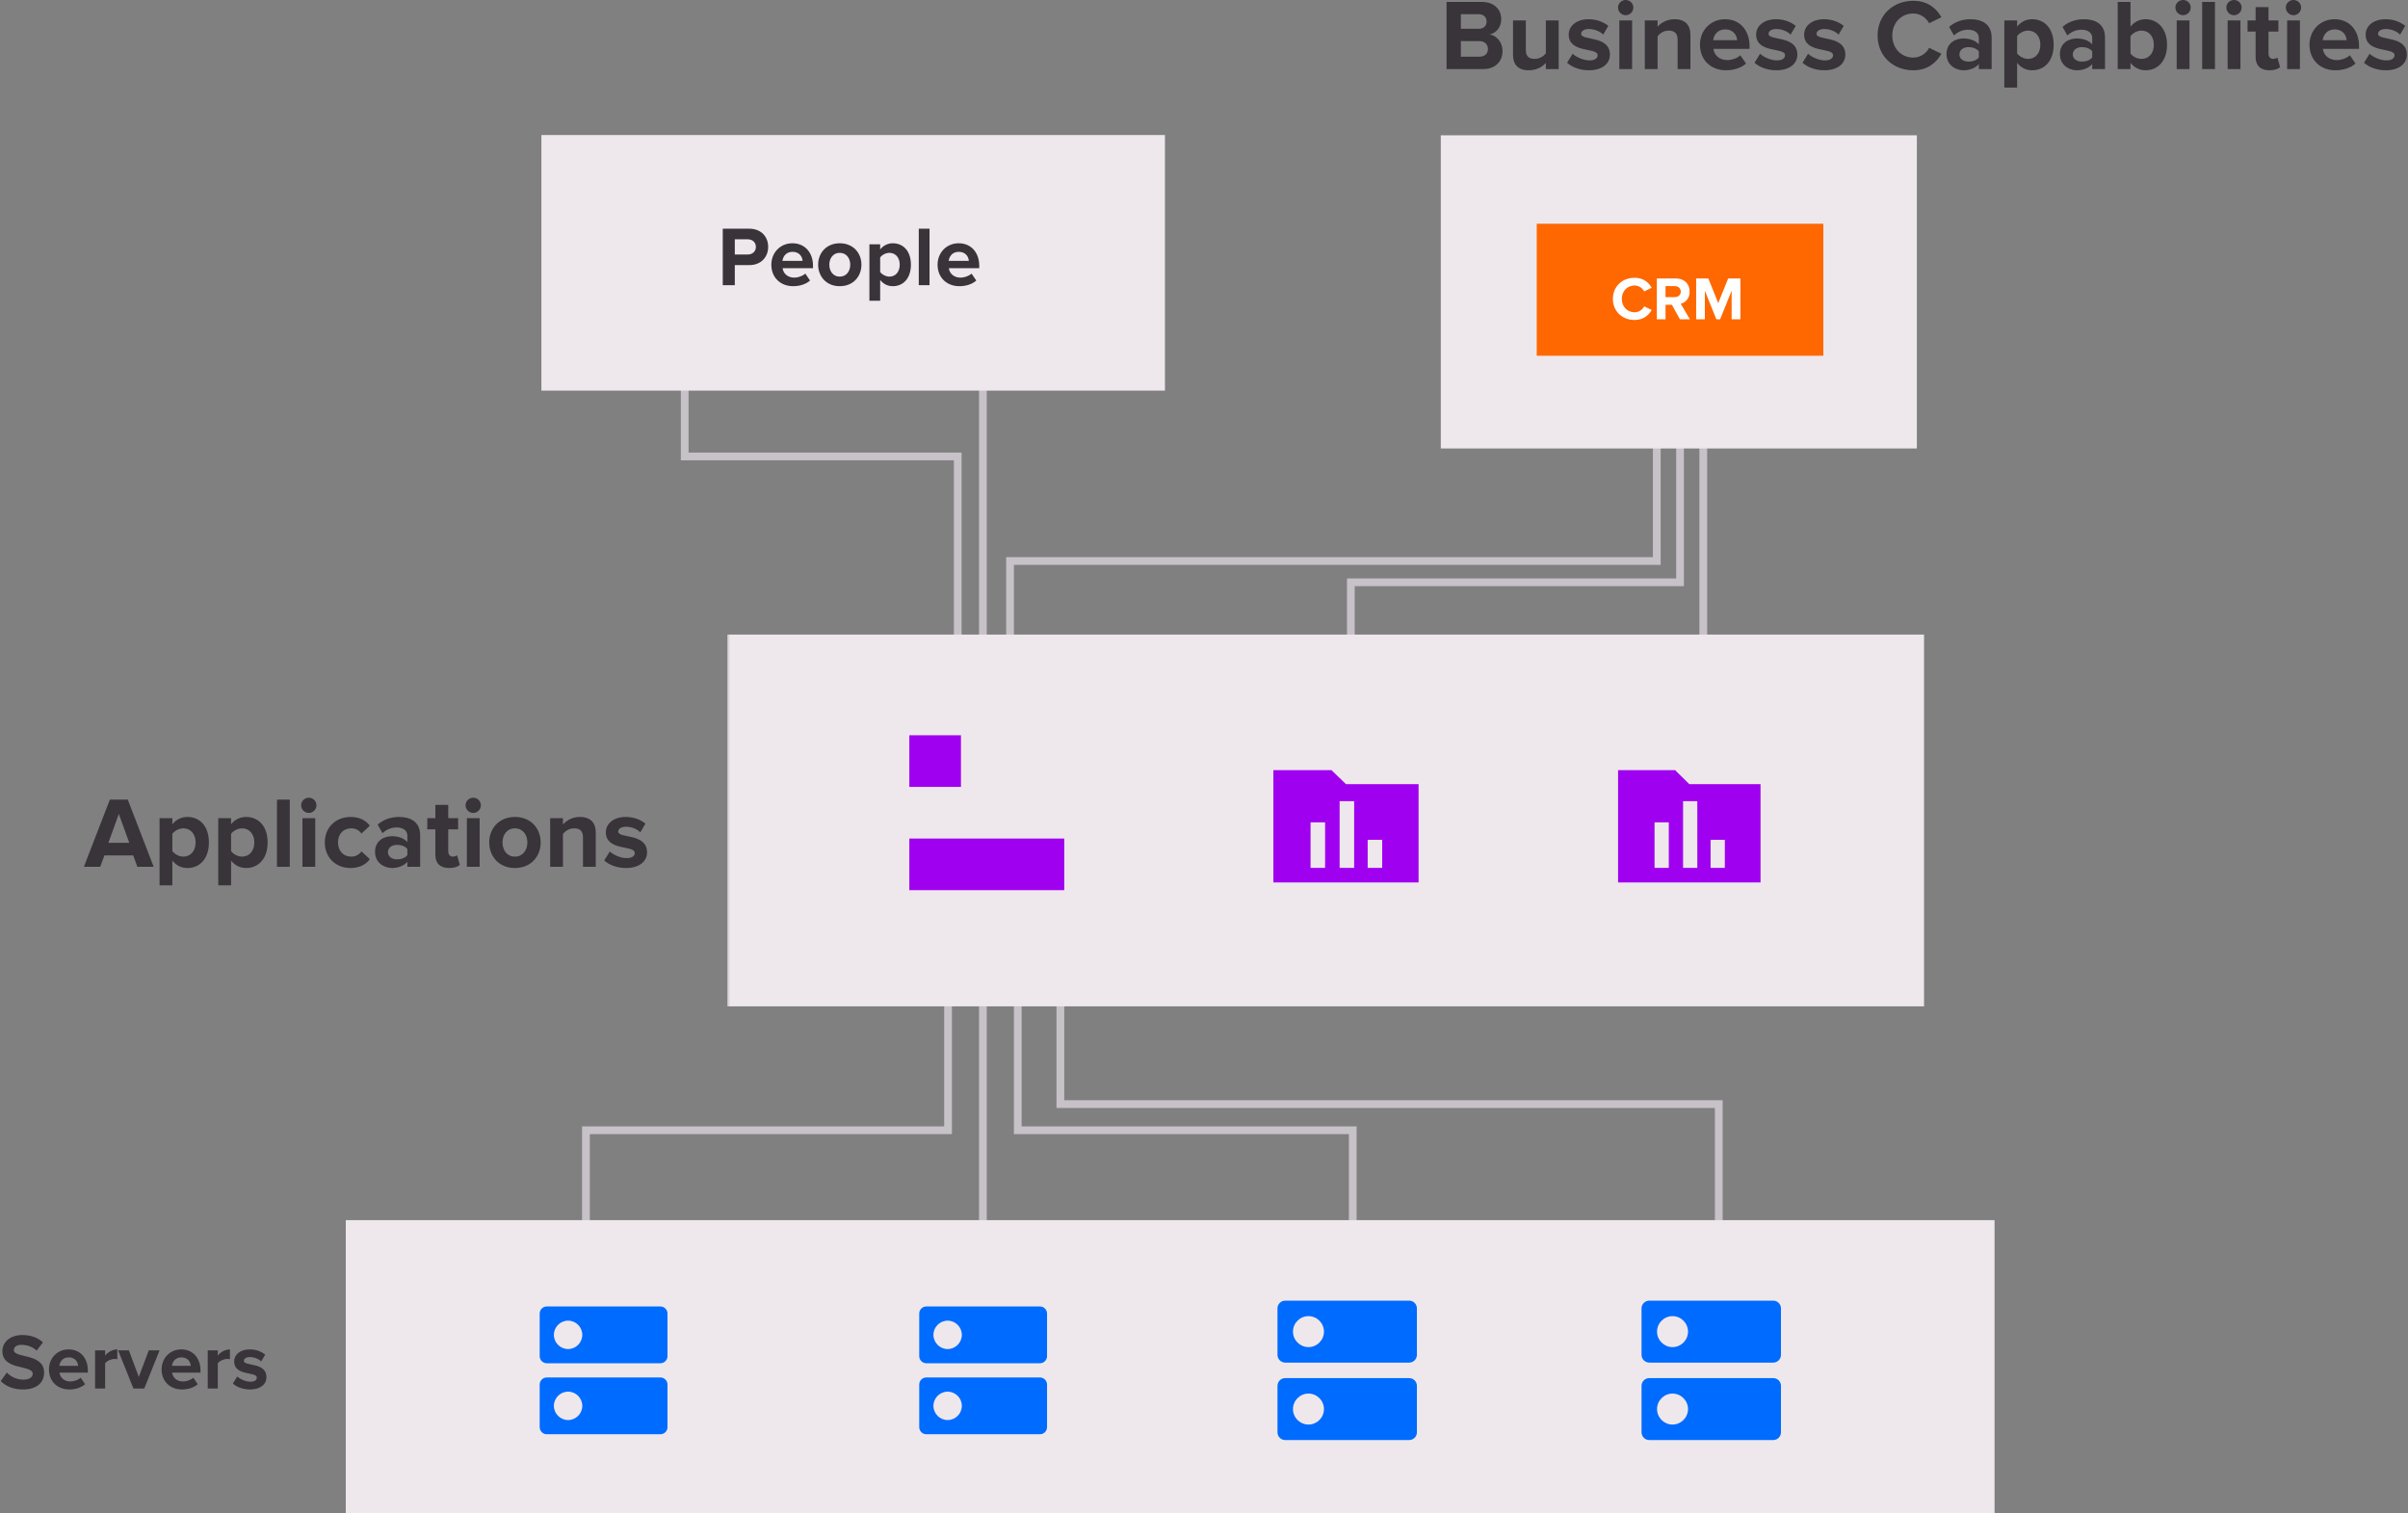 <svg width="961" height="604" viewBox="0 0 961 604" fill="none" xmlns="http://www.w3.org/2000/svg">
<rect x="0" y="0" width="961" height="604" fill="#808080" stroke="none"/>
<path fill-rule="evenodd" clip-rule="evenodd" d="M659.663 222.369V141.996H662.754V225.461H404.632V284.968H401.541V222.369H659.663Z" fill="#C7C1C8"/>
<path fill-rule="evenodd" clip-rule="evenodd" d="M390.719 284.968V114.175H393.81V284.968H390.719Z" fill="#C7C1C8"/>
<path fill-rule="evenodd" clip-rule="evenodd" d="M271.709 114.175H274.8V180.637H383.768V283.422H380.677V183.729H271.709V114.175Z" fill="#C7C1C8"/>
<path fill-rule="evenodd" clip-rule="evenodd" d="M668.938 230.87V141.996H672.029V233.962H540.65V316.653H537.559V230.87H668.938Z" fill="#C7C1C8"/>
<path fill-rule="evenodd" clip-rule="evenodd" d="M678.209 141.996L681.3 141.996L681.3 316.653L678.209 316.653L678.209 141.996Z" fill="#C7C1C8"/>
<path fill-rule="evenodd" clip-rule="evenodd" d="M390.719 508.314V395.482H393.81V508.314H390.719Z" fill="#C7C1C8"/>
<path fill-rule="evenodd" clip-rule="evenodd" d="M404.631 395.482H407.722V449.58H541.42V509.087H538.329V452.671H404.631V395.482Z" fill="#C7C1C8"/>
<path fill-rule="evenodd" clip-rule="evenodd" d="M376.808 449.58V395.482H379.9V452.671H235.382V509.087H232.291V449.58H376.808Z" fill="#C7C1C8"/>
<path fill-rule="evenodd" clip-rule="evenodd" d="M421.635 384.662H424.726V439.138H687.485V499.039H684.393V442.229H421.635V384.662Z" fill="#C7C1C8"/>
<path d="M575 54H765V179H575V54Z" fill="#EEE8EC"/>
<path d="M591.85 27.568C596.954 27.568 599.647 24.353 599.647 20.334C599.647 16.959 597.356 14.186 594.503 13.744C597.034 13.221 599.124 10.971 599.124 7.595C599.124 4.019 596.512 0.764 591.408 0.764H577.303V27.568H591.85ZM590.162 11.493H583.009V5.666H590.162C592.091 5.666 593.297 6.912 593.297 8.6C593.297 10.288 592.091 11.493 590.162 11.493ZM590.363 22.625H583.009V16.396H590.363C592.614 16.396 593.819 17.843 593.819 19.531C593.819 21.46 592.533 22.625 590.363 22.625Z" fill="#39333A"/>
<path d="M622.034 27.568V8.158H616.93V21.299C616.046 22.424 614.479 23.509 612.51 23.509C610.34 23.509 608.933 22.625 608.933 19.933V8.158H603.829V21.942C603.829 25.719 605.839 28.05 610.098 28.05C613.273 28.05 615.604 26.604 616.93 25.117V27.568H622.034Z" fill="#39333A"/>
<path d="M634.094 28.05C639.479 28.05 642.493 25.358 642.493 21.821C642.493 13.985 631 16.396 631 13.503C631 12.418 632.205 11.574 634.054 11.574C636.425 11.574 638.635 12.578 639.8 13.824L641.85 10.328C639.921 8.801 637.309 7.676 634.014 7.676C628.91 7.676 626.057 10.529 626.057 13.784C626.057 21.419 637.59 18.807 637.59 22.022C637.59 23.228 636.545 24.112 634.335 24.112C631.924 24.112 629.03 22.786 627.624 21.46L625.414 25.036C627.463 26.925 630.718 28.05 634.094 28.05Z" fill="#39333A"/>
<path d="M648.785 6.068C650.473 6.068 651.839 4.702 651.839 3.014C651.839 1.326 650.473 0 648.785 0C647.137 0 645.731 1.326 645.731 3.014C645.731 4.702 647.137 6.068 648.785 6.068ZM651.357 27.568V8.158H646.253V27.568H651.357Z" fill="#39333A"/>
<path d="M674.622 27.568V13.864C674.622 10.087 672.572 7.676 668.313 7.676C665.138 7.676 662.767 9.203 661.521 10.69V8.158H656.417V27.568H661.521V14.507C662.365 13.342 663.932 12.217 665.942 12.217C668.112 12.217 669.518 13.141 669.518 15.834V27.568H674.622Z" fill="#39333A"/>
<path d="M688.812 28.05C691.826 28.05 694.88 27.126 696.809 25.358L694.559 22.062C693.313 23.268 691.022 23.991 689.374 23.991C686.079 23.991 684.11 21.942 683.789 19.491H698.216V18.365C698.216 12.016 694.277 7.676 688.49 7.676C682.583 7.676 678.444 12.217 678.444 17.843C678.444 24.072 682.904 28.05 688.812 28.05ZM693.273 16.035H683.708C683.949 14.105 685.316 11.735 688.49 11.735C691.866 11.735 693.152 14.186 693.273 16.035Z" fill="#39333A"/>
<path d="M708.895 28.05C714.28 28.05 717.294 25.358 717.294 21.821C717.294 13.985 705.8 16.396 705.8 13.503C705.8 12.418 707.006 11.574 708.854 11.574C711.225 11.574 713.436 12.578 714.601 13.824L716.651 10.328C714.722 8.801 712.109 7.676 708.814 7.676C703.71 7.676 700.857 10.529 700.857 13.784C700.857 21.419 712.391 18.807 712.391 22.022C712.391 23.228 711.346 24.112 709.136 24.112C706.724 24.112 703.831 22.786 702.424 21.46L700.214 25.036C702.264 26.925 705.519 28.05 708.895 28.05Z" fill="#39333A"/>
<path d="M728.046 28.05C733.431 28.05 736.445 25.358 736.445 21.821C736.445 13.985 724.952 16.396 724.952 13.503C724.952 12.418 726.157 11.574 728.006 11.574C730.377 11.574 732.587 12.578 733.752 13.824L735.802 10.328C733.873 8.801 731.261 7.676 727.966 7.676C722.862 7.676 720.009 10.529 720.009 13.784C720.009 21.419 731.542 18.807 731.542 22.022C731.542 23.228 730.497 24.112 728.287 24.112C725.876 24.112 722.982 22.786 721.576 21.46L719.366 25.036C721.415 26.925 724.67 28.05 728.046 28.05Z" fill="#39333A"/>
<path d="M763.588 28.05C769.495 28.05 772.871 24.795 774.8 21.46L769.897 19.089C768.772 21.299 766.361 22.987 763.588 22.987C758.725 22.987 755.189 19.249 755.189 14.186C755.189 9.122 758.725 5.385 763.588 5.385C766.361 5.385 768.772 7.113 769.897 9.283L774.8 6.872C772.911 3.536 769.495 0.321 763.588 0.321C755.551 0.321 749.322 5.948 749.322 14.186C749.322 22.424 755.551 28.05 763.588 28.05Z" fill="#39333A"/>
<path d="M794.834 27.568V15.03C794.834 9.444 790.775 7.676 786.355 7.676C783.3 7.676 780.246 8.64 777.875 10.73L779.804 14.146C781.452 12.619 783.381 11.855 785.47 11.855C788.042 11.855 789.73 13.141 789.73 15.11V17.722C788.444 16.195 786.154 15.351 783.582 15.351C780.487 15.351 776.83 17.079 776.83 21.62C776.83 25.961 780.487 28.05 783.582 28.05C786.113 28.05 788.404 27.126 789.73 25.559V27.568H794.834ZM785.631 24.594C783.622 24.594 781.974 23.549 781.974 21.741C781.974 19.852 783.622 18.807 785.631 18.807C787.279 18.807 788.886 19.37 789.73 20.495V22.906C788.886 24.032 787.279 24.594 785.631 24.594Z" fill="#39333A"/>
<path d="M810.988 28.05C815.971 28.05 819.588 24.313 819.588 17.843C819.588 11.373 815.971 7.676 810.988 7.676C808.617 7.676 806.487 8.72 805 10.609V8.158H799.896V34.962H805V25.076C806.567 27.086 808.697 28.05 810.988 28.05ZM809.38 23.509C807.733 23.509 805.844 22.505 805 21.299V14.427C805.844 13.181 807.733 12.217 809.38 12.217C812.314 12.217 814.283 14.507 814.283 17.843C814.283 21.218 812.314 23.509 809.38 23.509Z" fill="#39333A"/>
<path d="M840.083 27.568V15.03C840.083 9.444 836.024 7.676 831.604 7.676C828.55 7.676 825.495 8.64 823.124 10.73L825.053 14.146C826.701 12.619 828.63 11.855 830.72 11.855C833.292 11.855 834.979 13.141 834.979 15.11V17.722C833.693 16.195 831.403 15.351 828.831 15.351C825.736 15.351 822.079 17.079 822.079 21.62C822.079 25.961 825.736 28.05 828.831 28.05C831.363 28.05 833.653 27.126 834.979 25.559V27.568H840.083ZM830.88 24.594C828.871 24.594 827.223 23.549 827.223 21.741C827.223 19.852 828.871 18.807 830.88 18.807C832.528 18.807 834.135 19.37 834.979 20.495V22.906C834.135 24.032 832.528 24.594 830.88 24.594Z" fill="#39333A"/>
<path d="M850.249 21.339V14.467C851.093 13.181 852.982 12.217 854.629 12.217C857.603 12.217 859.572 14.507 859.572 17.883C859.572 21.259 857.603 23.509 854.629 23.509C852.982 23.509 851.093 22.585 850.249 21.339ZM850.249 27.568V25.076C851.776 27.005 853.906 28.05 856.237 28.05C861.14 28.05 864.837 24.353 864.837 17.883C864.837 11.534 861.18 7.676 856.237 7.676C853.946 7.676 851.776 8.68 850.249 10.649V0.764H845.145V27.568H850.249Z" fill="#39333A"/>
<path d="M871.224 6.068C872.912 6.068 874.278 4.702 874.278 3.014C874.278 1.326 872.912 0 871.224 0C869.576 0 868.17 1.326 868.17 3.014C868.17 4.702 869.576 6.068 871.224 6.068ZM873.796 27.568V8.158H868.692V27.568H873.796Z" fill="#39333A"/>
<path d="M883.96 27.568V0.764H878.857V27.568H883.96Z" fill="#39333A"/>
<path d="M891.553 6.068C893.241 6.068 894.607 4.702 894.607 3.014C894.607 1.326 893.241 0 891.553 0C889.905 0 888.499 1.326 888.499 3.014C888.499 4.702 889.905 6.068 891.553 6.068ZM894.125 27.568V8.158H889.021V27.568H894.125Z" fill="#39333A"/>
<path d="M905.696 28.05C907.826 28.05 909.192 27.488 909.955 26.805L908.87 22.947C908.589 23.228 907.866 23.509 907.102 23.509C905.977 23.509 905.334 22.585 905.334 21.379V12.619H909.272V8.158H905.334V2.853H900.19V8.158H896.975V12.619H900.19V22.746C900.19 26.202 902.119 28.05 905.696 28.05Z" fill="#39333A"/>
<path d="M915.296 6.068C916.984 6.068 918.35 4.702 918.35 3.014C918.35 1.326 916.984 0 915.296 0C913.648 0 912.242 1.326 912.242 3.014C912.242 4.702 913.648 6.068 915.296 6.068ZM917.868 27.568V8.158H912.764V27.568H917.868Z" fill="#39333A"/>
<path d="M932.051 28.05C935.065 28.05 938.119 27.126 940.048 25.358L937.798 22.062C936.552 23.268 934.261 23.991 932.613 23.991C929.318 23.991 927.349 21.942 927.028 19.491H941.454V18.365C941.454 12.016 937.516 7.676 931.729 7.676C925.822 7.676 921.683 12.217 921.683 17.843C921.683 24.072 926.143 28.05 932.051 28.05ZM936.512 16.035H926.947C927.188 14.105 928.555 11.735 931.729 11.735C935.105 11.735 936.391 14.186 936.512 16.035Z" fill="#39333A"/>
<path d="M952.134 28.05C957.519 28.05 960.533 25.358 960.533 21.821C960.533 13.985 949.039 16.396 949.039 13.503C949.039 12.418 950.245 11.574 952.093 11.574C954.464 11.574 956.675 12.578 957.84 13.824L959.89 10.328C957.961 8.801 955.348 7.676 952.053 7.676C946.949 7.676 944.096 10.529 944.096 13.784C944.096 21.419 955.63 18.807 955.63 22.022C955.63 23.228 954.585 24.112 952.375 24.112C949.963 24.112 947.07 22.786 945.663 21.46L943.453 25.036C945.503 26.925 948.758 28.05 952.134 28.05Z" fill="#39333A"/>
<path d="M613.291 89.307H727.668V141.997H613.291V89.307Z" fill="#FF6700"/>
<path d="M652.346 127.722C655.935 127.722 657.986 125.744 659.159 123.718L656.18 122.277C655.496 123.62 654.031 124.646 652.346 124.646C649.391 124.646 647.243 122.375 647.243 119.298C647.243 116.221 649.391 113.951 652.346 113.951C654.031 113.951 655.496 115.001 656.18 116.319L659.159 114.854C658.011 112.827 655.935 110.874 652.346 110.874C647.462 110.874 643.678 114.292 643.678 119.298C643.678 124.304 647.462 127.722 652.346 127.722Z" fill="white"/>
<path d="M674.408 127.429L670.745 121.227C672.503 120.812 674.31 119.274 674.31 116.392C674.31 113.365 672.235 111.143 668.841 111.143H661.222V127.429H664.69V121.642H667.229L670.428 127.429H674.408ZM668.328 118.59H664.69V114.195H668.328C669.72 114.195 670.77 115.025 670.77 116.392C670.77 117.76 669.72 118.59 668.328 118.59Z" fill="white"/>
<path d="M694.567 127.429V111.143H689.683L685.727 120.983L681.772 111.143H676.913V127.429H680.38V116.026L684.97 127.429H686.484L691.075 116.026V127.429H694.567Z" fill="white"/>
<path d="M216.064 53.895H464.912V155.907H216.064V53.895Z" fill="#EEE8EC"/>
<path d="M293.247 113.827V105.816H298.993C303.86 105.816 306.564 102.47 306.564 98.549C306.564 94.595 303.894 91.282 298.993 91.282H288.447V113.827H293.247ZM298.351 101.591H293.247V95.507H298.351C300.243 95.507 301.663 96.656 301.663 98.549C301.663 100.408 300.243 101.591 298.351 101.591Z" fill="#39333A"/>
<path d="M316.549 114.232C319.084 114.232 321.653 113.455 323.276 111.968L321.383 109.196C320.335 110.21 318.408 110.819 317.023 110.819C314.251 110.819 312.595 109.095 312.324 107.033H324.459V106.087C324.459 100.746 321.146 97.096 316.279 97.096C311.31 97.096 307.829 100.915 307.829 105.647C307.829 110.886 311.581 114.232 316.549 114.232ZM320.301 104.126H312.257C312.46 102.504 313.609 100.51 316.279 100.51C319.118 100.51 320.2 102.571 320.301 104.126Z" fill="#39333A"/>
<path d="M335.13 114.232C340.538 114.232 343.783 110.312 343.783 105.647C343.783 101.017 340.538 97.096 335.13 97.096C329.756 97.096 326.511 101.017 326.511 105.647C326.511 110.312 329.756 114.232 335.13 114.232ZM335.13 110.413C332.46 110.413 330.973 108.216 330.973 105.647C330.973 103.112 332.46 100.915 335.13 100.915C337.801 100.915 339.322 103.112 339.322 105.647C339.322 108.216 337.801 110.413 335.13 110.413Z" fill="#39333A"/>
<path d="M356.297 114.232C360.488 114.232 363.53 111.089 363.53 105.647C363.53 100.205 360.488 97.096 356.297 97.096C354.302 97.096 352.511 97.975 351.26 99.563V97.501H346.968V120.046H351.26V111.731C352.579 113.421 354.37 114.232 356.297 114.232ZM354.945 110.413C353.559 110.413 351.97 109.568 351.26 108.554V102.774C351.97 101.726 353.559 100.915 354.945 100.915C357.412 100.915 359.068 102.842 359.068 105.647C359.068 108.486 357.412 110.413 354.945 110.413Z" fill="#39333A"/>
<path d="M370.966 113.827V91.282H366.673V113.827H370.966Z" fill="#39333A"/>
<path d="M382.895 114.232C385.43 114.232 387.999 113.455 389.621 111.968L387.728 109.196C386.681 110.21 384.754 110.819 383.368 110.819C380.597 110.819 378.94 109.095 378.67 107.033H390.804V106.087C390.804 100.746 387.492 97.096 382.625 97.096C377.656 97.096 374.175 100.915 374.175 105.647C374.175 110.886 377.926 114.232 382.895 114.232ZM386.647 104.126H378.602C378.805 102.504 379.954 100.51 382.625 100.51C385.464 100.51 386.545 102.571 386.647 104.126Z" fill="#39333A"/>
<path d="M138 487H796V604H138V487Z" fill="#EEE8EC"/>
<path d="M9.182 554.582C14.858 554.582 17.601 551.681 17.601 547.834C17.601 539.983 5.525 542.222 5.525 538.88C5.525 537.618 6.597 536.767 8.52 536.767C10.664 536.767 12.935 537.492 14.637 539.069L17.128 535.79C15.047 533.866 12.272 532.857 8.93 532.857C3.98 532.857 0.953 535.758 0.953 539.258C0.953 547.172 13.061 544.618 13.061 548.339C13.061 549.537 11.863 550.672 9.403 550.672C6.502 550.672 4.201 549.379 2.719 547.834L0.291 551.239C2.246 553.226 5.147 554.582 9.182 554.582Z" fill="#39333A"/>
<path d="M27.678 554.582C30.043 554.582 32.439 553.856 33.953 552.469L32.187 549.884C31.21 550.83 29.412 551.397 28.12 551.397C25.534 551.397 23.989 549.789 23.737 547.866H35.056V546.983C35.056 542.001 31.966 538.596 27.426 538.596C22.791 538.596 19.544 542.159 19.544 546.573C19.544 551.46 23.043 554.582 27.678 554.582ZM31.178 545.154H23.674C23.863 543.641 24.935 541.78 27.426 541.78C30.075 541.78 31.084 543.704 31.178 545.154Z" fill="#39333A"/>
<path d="M41.953 554.203V544.145C42.615 543.168 44.381 542.411 45.705 542.411C46.147 542.411 46.525 542.443 46.809 542.506V538.596C44.917 538.596 43.025 539.699 41.953 541.055V538.974H37.949V554.203H41.953Z" fill="#39333A"/>
<path d="M57.572 554.203L63.688 538.974H59.369L55.396 549.568L51.423 538.974H47.135L53.252 554.203H57.572Z" fill="#39333A"/>
<path d="M72.633 554.582C74.998 554.582 77.394 553.856 78.908 552.469L77.142 549.884C76.165 550.83 74.367 551.397 73.075 551.397C70.489 551.397 68.944 549.789 68.692 547.866H80.011V546.983C80.011 542.001 76.921 538.596 72.381 538.596C67.746 538.596 64.499 542.159 64.499 546.573C64.499 551.46 67.998 554.582 72.633 554.582ZM76.133 545.154H68.629C68.818 543.641 69.89 541.78 72.381 541.78C75.029 541.78 76.038 543.704 76.133 545.154Z" fill="#39333A"/>
<path d="M86.908 554.203V544.145C87.57 543.168 89.336 542.411 90.66 542.411C91.101 542.411 91.48 542.443 91.763 542.506V538.596C89.872 538.596 87.98 539.699 86.908 541.055V538.974H82.904V554.203H86.908Z" fill="#39333A"/>
<path d="M99.752 554.582C103.977 554.582 106.341 552.469 106.341 549.694C106.341 543.546 97.324 545.438 97.324 543.168C97.324 542.316 98.27 541.654 99.72 541.654C101.58 541.654 103.315 542.443 104.229 543.42L105.837 540.677C104.324 539.479 102.274 538.596 99.689 538.596C95.684 538.596 93.446 540.835 93.446 543.388C93.446 549.379 102.495 547.33 102.495 549.852C102.495 550.798 101.675 551.492 99.941 551.492C98.049 551.492 95.779 550.451 94.675 549.411L92.941 552.217C94.549 553.699 97.103 554.582 99.752 554.582Z" fill="#39333A"/>
<path d="M263.553 549.791H218.215C216.656 549.791 215.381 551.066 215.381 552.624V569.627C215.381 571.185 216.656 572.46 218.215 572.46H263.553C265.112 572.46 266.387 571.185 266.387 569.627V552.624C266.387 551.066 265.112 549.791 263.553 549.791ZM226.716 566.793C223.599 566.793 221.048 564.243 221.048 561.126C221.048 558.008 223.599 555.458 226.716 555.458C229.833 555.458 232.383 558.008 232.383 561.126C232.383 564.243 229.833 566.793 226.716 566.793ZM263.553 521.454H218.215C216.656 521.454 215.381 522.729 215.381 524.288V541.29C215.381 542.848 216.656 544.123 218.215 544.123H263.553C265.112 544.123 266.387 542.848 266.387 541.29V524.288C266.387 522.729 265.112 521.454 263.553 521.454ZM226.716 538.456C223.599 538.456 221.048 535.906 221.048 532.789C221.048 529.672 223.599 527.121 226.716 527.121C229.833 527.121 232.383 529.672 232.383 532.789C232.383 535.906 229.833 538.456 226.716 538.456Z" fill="#006BFF"/>
<path d="M415.026 549.791H369.687C368.129 549.791 366.854 551.066 366.854 552.624V569.627C366.854 571.185 368.129 572.46 369.687 572.46H415.026C416.584 572.46 417.86 571.185 417.86 569.627V552.624C417.86 551.066 416.584 549.791 415.026 549.791ZM378.188 566.793C375.071 566.793 372.521 564.243 372.521 561.126C372.521 558.008 375.071 555.458 378.188 555.458C381.305 555.458 383.856 558.008 383.856 561.126C383.856 564.243 381.305 566.793 378.188 566.793ZM415.026 521.454H369.687C368.129 521.454 366.854 522.729 366.854 524.288V541.29C366.854 542.848 368.129 544.123 369.687 544.123H415.026C416.584 544.123 417.86 542.848 417.86 541.29V524.288C417.86 522.729 416.584 521.454 415.026 521.454ZM378.188 538.456C375.071 538.456 372.521 535.906 372.521 532.789C372.521 529.672 375.071 527.121 378.188 527.121C381.305 527.121 383.856 529.672 383.856 532.789C383.856 535.906 381.305 538.456 378.188 538.456Z" fill="#006BFF"/>
<path d="M562.378 550.046H512.917C511.217 550.046 509.826 551.437 509.826 553.137V571.685C509.826 573.385 511.217 574.776 512.917 574.776H562.378C564.078 574.776 565.469 573.385 565.469 571.685V553.137C565.469 551.437 564.078 550.046 562.378 550.046ZM522.191 568.593C518.791 568.593 516.009 565.811 516.009 562.411C516.009 559.01 518.791 556.228 522.191 556.228C525.592 556.228 528.374 559.01 528.374 562.411C528.374 565.811 525.592 568.593 522.191 568.593ZM562.378 519.133H512.917C511.217 519.133 509.826 520.524 509.826 522.224V540.772C509.826 542.472 511.217 543.863 512.917 543.863H562.378C564.078 543.863 565.469 542.472 565.469 540.772V522.224C565.469 520.524 564.078 519.133 562.378 519.133ZM522.191 537.68C518.791 537.68 516.009 534.898 516.009 531.498C516.009 528.098 518.791 525.315 522.191 525.315C525.592 525.315 528.374 528.098 528.374 531.498C528.374 534.898 525.592 537.68 522.191 537.68Z" fill="#006BFF"/>
<path d="M707.669 550.046H658.208C656.508 550.046 655.117 551.437 655.117 553.137V571.685C655.117 573.385 656.508 574.776 658.208 574.776H707.669C709.369 574.776 710.76 573.385 710.76 571.685V553.137C710.76 551.437 709.369 550.046 707.669 550.046ZM667.482 568.593C664.082 568.593 661.3 565.811 661.3 562.411C661.3 559.01 664.082 556.228 667.482 556.228C670.883 556.228 673.665 559.01 673.665 562.411C673.665 565.811 670.883 568.593 667.482 568.593ZM707.669 519.133H658.208C656.508 519.133 655.117 520.524 655.117 522.224V540.772C655.117 542.472 656.508 543.863 658.208 543.863H707.669C709.369 543.863 710.76 542.472 710.76 540.772V522.224C710.76 520.524 709.369 519.133 707.669 519.133ZM667.482 537.68C664.082 537.68 661.3 534.898 661.3 531.498C661.3 528.098 664.082 525.315 667.482 525.315C670.883 525.315 673.665 528.098 673.665 531.498C673.665 534.898 670.883 537.68 667.482 537.68Z" fill="#006BFF"/>
<path d="M61.326 345.969L50.998 319.165H43.845L33.477 345.969H39.987L41.675 341.428H53.168L54.816 345.969H61.326ZM51.601 336.405H43.242L47.421 324.871L51.601 336.405Z" fill="#39333A"/>
<path d="M74.772 346.452C79.755 346.452 83.372 342.714 83.372 336.244C83.372 329.774 79.755 326.077 74.772 326.077C72.401 326.077 70.271 327.122 68.784 329.011V326.559H63.681V353.364H68.784V343.478C70.352 345.487 72.481 346.452 74.772 346.452ZM73.165 341.911C71.517 341.911 69.628 340.906 68.784 339.7V332.828C69.628 331.583 71.517 330.618 73.165 330.618C76.098 330.618 78.067 332.909 78.067 336.244C78.067 339.62 76.098 341.911 73.165 341.911Z" fill="#39333A"/>
<path d="M98.201 346.452C103.184 346.452 106.801 342.714 106.801 336.244C106.801 329.774 103.184 326.077 98.201 326.077C95.83 326.077 93.7 327.122 92.213 329.011V326.559H87.11V353.364H92.213V343.478C93.781 345.487 95.911 346.452 98.201 346.452ZM96.594 341.911C94.946 341.911 93.057 340.906 92.213 339.7V332.828C93.057 331.583 94.946 330.618 96.594 330.618C99.527 330.618 101.497 332.909 101.497 336.244C101.497 339.62 99.527 341.911 96.594 341.911Z" fill="#39333A"/>
<path d="M115.643 345.969V319.165H110.539V345.969H115.643Z" fill="#39333A"/>
<path d="M123.235 324.47C124.923 324.47 126.289 323.103 126.289 321.415C126.289 319.728 124.923 318.401 123.235 318.401C121.587 318.401 120.181 319.728 120.181 321.415C120.181 323.103 121.587 324.47 123.235 324.47ZM125.807 345.969V326.559H120.703V345.969H125.807Z" fill="#39333A"/>
<path d="M139.91 346.452C143.888 346.452 146.299 344.724 147.585 342.915L144.25 339.821C143.325 341.107 141.919 341.911 140.151 341.911C137.056 341.911 134.886 339.62 134.886 336.244C134.886 332.869 137.056 330.618 140.151 330.618C141.919 330.618 143.325 331.341 144.25 332.708L147.585 329.573C146.299 327.805 143.888 326.077 139.91 326.077C133.922 326.077 129.622 330.297 129.622 336.244C129.622 342.232 133.922 346.452 139.91 346.452Z" fill="#39333A"/>
<path d="M167.68 345.969V333.431C167.68 327.845 163.621 326.077 159.2 326.077C156.146 326.077 153.092 327.041 150.721 329.131L152.65 332.547C154.297 331.02 156.226 330.256 158.316 330.256C160.888 330.256 162.576 331.542 162.576 333.512V336.124C161.29 334.597 158.999 333.753 156.427 333.753C153.333 333.753 149.676 335.481 149.676 340.022C149.676 344.362 153.333 346.452 156.427 346.452C158.959 346.452 161.25 345.527 162.576 343.96V345.969H167.68ZM158.477 342.996C156.467 342.996 154.82 341.951 154.82 340.142C154.82 338.254 156.467 337.209 158.477 337.209C160.124 337.209 161.732 337.771 162.576 338.897V341.308C161.732 342.433 160.124 342.996 158.477 342.996Z" fill="#39333A"/>
<path d="M179.252 346.452C181.382 346.452 182.748 345.889 183.512 345.206L182.427 341.348C182.145 341.629 181.422 341.911 180.659 341.911C179.533 341.911 178.89 340.986 178.89 339.781V331.02H182.829V326.559H178.89V321.255H173.746V326.559H170.531V331.02H173.746V341.147C173.746 344.603 175.675 346.452 179.252 346.452Z" fill="#39333A"/>
<path d="M188.852 324.47C190.54 324.47 191.906 323.103 191.906 321.415C191.906 319.728 190.54 318.401 188.852 318.401C187.205 318.401 185.798 319.728 185.798 321.415C185.798 323.103 187.205 324.47 188.852 324.47ZM191.424 345.969V326.559H186.32V345.969H191.424Z" fill="#39333A"/>
<path d="M205.487 346.452C211.917 346.452 215.774 341.79 215.774 336.244C215.774 330.739 211.917 326.077 205.487 326.077C199.097 326.077 195.239 330.739 195.239 336.244C195.239 341.79 199.097 346.452 205.487 346.452ZM205.487 341.911C202.312 341.911 200.544 339.298 200.544 336.244C200.544 333.23 202.312 330.618 205.487 330.618C208.661 330.618 210.47 333.23 210.47 336.244C210.47 339.298 208.661 341.911 205.487 341.911Z" fill="#39333A"/>
<path d="M237.765 345.969V332.266C237.765 328.488 235.716 326.077 231.456 326.077C228.281 326.077 225.91 327.604 224.664 329.091V326.559H219.561V345.969H224.664V332.909C225.508 331.743 227.076 330.618 229.085 330.618C231.255 330.618 232.662 331.542 232.662 334.235V345.969H237.765Z" fill="#39333A"/>
<path d="M249.825 346.452C255.21 346.452 258.224 343.759 258.224 340.223C258.224 332.386 246.731 334.798 246.731 331.904C246.731 330.819 247.937 329.975 249.785 329.975C252.156 329.975 254.366 330.98 255.532 332.226L257.581 328.729C255.652 327.202 253.04 326.077 249.745 326.077C244.641 326.077 241.788 328.93 241.788 332.185C241.788 339.821 253.322 337.209 253.322 340.424C253.322 341.629 252.277 342.513 250.066 342.513C247.655 342.513 244.762 341.187 243.355 339.861L241.145 343.438C243.195 345.326 246.45 346.452 249.825 346.452Z" fill="#39333A"/>
<mask id="mask0_2813_4936" style="mask-type:alpha" maskUnits="userSpaceOnUse" x="290" y="237" width="506" height="181">
<path d="M290.256 237.826H795.68V417.12H290.256V237.826Z" fill="#EEE8EC"/>
</mask>
<g mask="url(#mask0_2813_4936)">
<path d="M290.256 253.281H767.858V401.663H290.256V253.281Z" fill="#EEE8EC"/>
<path d="M537.163 312.985L531.366 307.38H508.191V352.203H566.134V312.985H537.163ZM540.423 319.779V346.407H534.626V319.779H540.423ZM528.822 328.225V346.407H523.025V328.225H528.822ZM551.616 335.197V346.401H545.819V335.197H551.616Z" fill="#A000F0"/>
<path d="M674.177 312.985L668.489 307.38H645.752V352.203H702.601V312.985H674.177ZM677.375 319.779V346.407H671.688V319.779H677.375ZM665.994 328.225V346.407H660.306V328.225H665.994ZM688.357 335.197V346.401H682.669V335.197H688.357Z" fill="#A000F0"/>
<path d="M383.504 293.469H362.898V314.074H383.504V293.469Z" fill="#A000F0"/>
<path d="M424.724 334.689H362.898V355.295H424.724V334.689Z" fill="#A000F0"/>
</g>
</svg>
